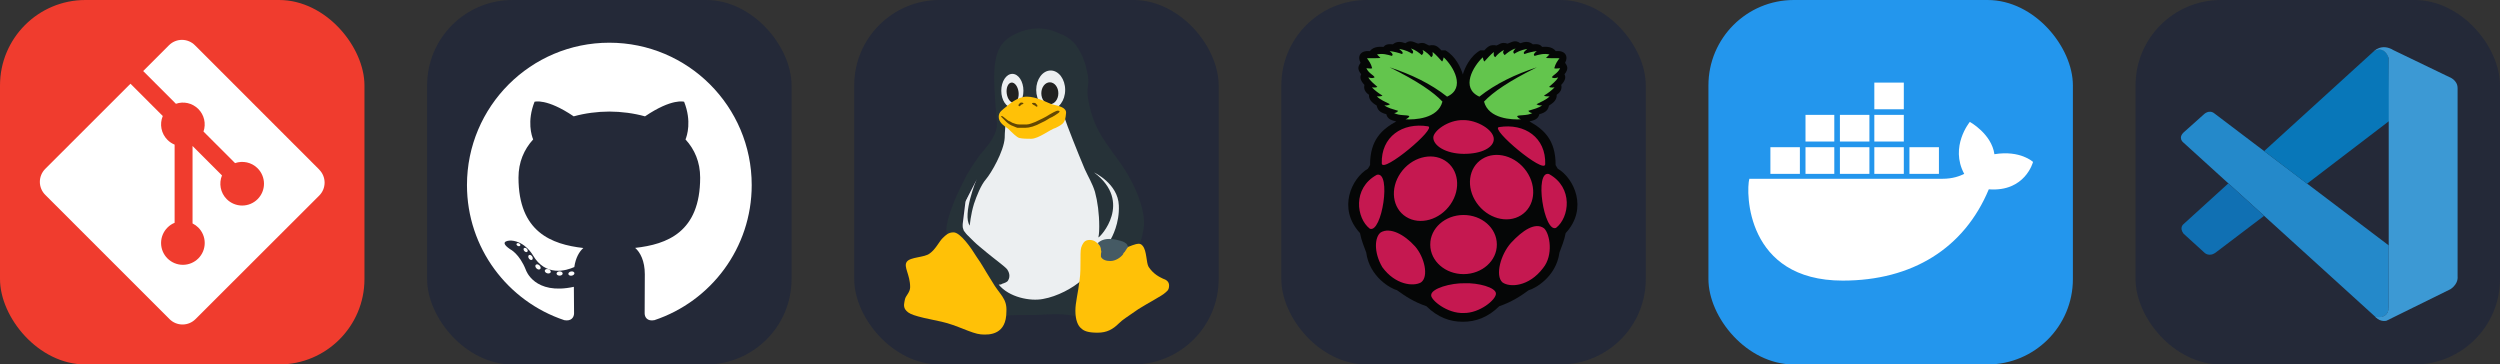 
  <svg width="329.25" height="48" viewBox="0 0 1756 256" fill="none" xmlns="http://www.w3.org/2000/svg" xmlns:xlink="http://www.w3.org/1999/xlink" version="1.1">
    
        <rect x="0" y="0" width="1756" height="256" fill="#333333" stroke="none"/>
    
        <g transform="translate(0, 0)">
          <svg xmlns="http://www.w3.org/2000/svg" width="256" height="256" fill="none" viewBox="0 0 256 256"><rect width="256" height="256" fill="#F03C2E" rx="60"/><g clip-path="url(#clip0_7_283)"><path fill="#fff" d="M224.225 119.094L136.906 31.775C135.711 30.579 134.291 29.63 132.729 28.982C131.166 28.335 129.491 28.002 127.8 28.002C126.109 28.002 124.434 28.335 122.871 28.982C121.309 29.63 119.889 30.579 118.694 31.775L100.569 49.9L123.569 72.9C128.919 71.025 135.044 72.306 139.306 76.569C141.335 78.601 142.752 81.164 143.394 83.963C144.036 86.763 143.878 89.686 142.937 92.4L165.106 114.569C170.469 112.719 176.656 113.912 180.937 118.206C182.361 119.63 183.49 121.32 184.26 123.18C185.03 125.04 185.426 127.033 185.426 129.046C185.425 131.059 185.029 133.052 184.258 134.912C183.487 136.771 182.358 138.461 180.934 139.884C179.511 141.308 177.821 142.436 175.961 143.206C174.101 143.977 172.108 144.373 170.095 144.372C168.082 144.372 166.088 143.975 164.229 143.205C162.369 142.434 160.679 141.305 159.256 139.881C154.756 135.381 153.644 128.756 155.919 123.212L135.244 102.537V156.944C136.745 157.686 138.116 158.666 139.306 159.844C140.729 161.267 141.858 162.956 142.629 164.816C143.399 166.675 143.795 168.668 143.795 170.681C143.795 172.694 143.399 174.687 142.629 176.546C141.858 178.406 140.729 180.096 139.306 181.519C137.883 182.942 136.193 184.071 134.334 184.841C132.474 185.611 130.481 186.008 128.469 186.008C126.456 186.008 124.463 185.611 122.604 184.841C120.744 184.071 119.054 182.942 117.631 181.519C116.206 180.096 115.076 178.407 114.305 176.548C113.533 174.688 113.136 172.694 113.136 170.681C113.136 168.668 113.533 166.675 114.305 164.815C115.076 162.955 116.206 161.266 117.631 159.844C119.112 158.369 120.756 157.25 122.65 156.5V101.587C120.825 100.837 119.112 99.731 117.631 98.244C115.479 96.094 114.016 93.353 113.428 90.368C112.841 87.384 113.155 84.292 114.331 81.487L91.644 58.812L31.769 118.625C30.572 119.821 29.622 121.241 28.974 122.804C28.326 124.367 27.992 126.042 27.992 127.734C27.992 129.426 28.326 131.102 28.974 132.665C29.622 134.228 30.572 135.648 31.769 136.844L119.094 224.156C120.289 225.352 121.709 226.301 123.271 226.949C124.834 227.596 126.509 227.929 128.2 227.929C129.891 227.929 131.566 227.596 133.129 226.949C134.691 226.301 136.111 225.352 137.306 224.156L224.225 137.375C225.422 136.179 226.372 134.759 227.02 133.196C227.668 131.633 228.001 129.958 228.001 128.266C228.001 126.574 227.668 124.898 227.02 123.335C226.372 121.772 225.422 120.352 224.225 119.156"/></g><defs><clipPath id="clip0_7_283"><rect width="200" height="200" fill="#fff" transform="translate(28 28)"/></clipPath></defs></svg>
        </g>
         
        <g transform="translate(300, 0)">
          <svg width="256" height="256" viewBox="0 0 256 256" fill="none" xmlns="http://www.w3.org/2000/svg">
<rect width="256" height="256" rx="60" fill="#242938"/>
<path d="M128.001 30C72.779 30 28 74.771 28 130.001C28 174.184 56.653 211.668 96.387 224.891C101.384 225.817 103.219 222.722 103.219 220.081C103.219 217.696 103.126 209.819 103.083 201.463C75.263 207.512 69.393 189.664 69.393 189.664C64.844 178.105 58.289 175.032 58.289 175.032C49.216 168.825 58.973 168.953 58.973 168.953C69.015 169.658 74.303 179.258 74.303 179.258C83.222 194.546 97.697 190.126 103.403 187.571C104.301 181.107 106.892 176.696 109.752 174.199C87.54 171.67 64.191 163.095 64.191 124.778C64.191 113.86 68.098 104.939 74.495 97.936C73.456 95.418 70.034 85.246 75.463 71.472C75.463 71.472 83.861 68.784 102.971 81.723C110.948 79.507 119.502 78.396 128.001 78.358C136.499 78.396 145.061 79.507 153.052 81.723C172.139 68.784 180.525 71.472 180.525 71.472C185.968 85.246 182.544 95.418 181.505 97.936C187.917 104.939 191.797 113.86 191.797 124.778C191.797 163.187 168.403 171.644 146.135 174.119C149.722 177.223 152.918 183.308 152.918 192.638C152.918 206.018 152.802 216.787 152.802 220.081C152.802 222.742 154.602 225.86 159.671 224.878C199.383 211.64 228 174.169 228 130.001C228 74.771 183.227 30 128.001 30ZM65.454 172.453C65.233 172.95 64.452 173.099 63.74 172.758C63.014 172.432 62.607 171.754 62.842 171.256C63.057 170.744 63.841 170.602 64.564 170.945C65.291 171.271 65.705 171.955 65.454 172.453ZM70.373 176.842C69.896 177.285 68.963 177.079 68.331 176.38C67.677 175.683 67.554 174.751 68.038 174.302C68.529 173.86 69.434 174.067 70.089 174.764C70.743 175.47 70.871 176.395 70.373 176.842ZM73.747 182.458C73.134 182.884 72.132 182.485 71.513 181.595C70.9 180.706 70.9 179.64 71.526 179.212C72.147 178.785 73.134 179.169 73.762 180.052C74.373 180.956 74.373 182.023 73.747 182.458ZM79.454 188.962C78.906 189.566 77.739 189.404 76.884 188.579C76.01 187.773 75.766 186.629 76.316 186.024C76.871 185.418 78.045 185.589 78.906 186.407C79.774 187.211 80.039 188.364 79.454 188.962ZM86.83 191.157C86.588 191.941 85.464 192.297 84.331 191.964C83.2 191.621 82.46 190.704 82.689 189.912C82.924 189.124 84.053 188.753 85.194 189.109C86.323 189.45 87.065 190.361 86.83 191.157ZM95.224 192.089C95.252 192.913 94.292 193.597 93.103 193.612C91.907 193.639 90.94 192.971 90.927 192.16C90.927 191.327 91.866 190.65 93.061 190.63C94.251 190.607 95.224 191.269 95.224 192.089ZM103.47 191.773C103.613 192.577 102.787 193.404 101.606 193.624C100.445 193.836 99.37 193.339 99.223 192.541C99.079 191.716 99.92 190.89 101.079 190.676C102.262 190.471 103.32 190.955 103.47 191.773Z" fill="white"/>
</svg>

        </g>
         
        <g transform="translate(600, 0)">
          <svg xmlns="http://www.w3.org/2000/svg" width="256" height="256" fill="none" viewBox="0 0 256 256"><rect width="256" height="256" fill="#242938" rx="60"/><path fill="#ECEFF1" d="M85.949 199.926L110.48 213.546H147.576L182.278 187.491L197.834 146.632L161.935 103.405L151.764 79.127L102.104 80.903L102.702 94.523L93.129 112.287L78.171 141.303L75.18 165.581L85.949 199.926Z"/><path fill="#263238" d="M187.064 114.656C177.491 101.036 169.713 92.746 165.525 75.574C161.337 58.401 166.722 63.139 163.132 48.335C161.337 40.637 158.345 35.307 155.354 31.162C151.764 27.017 147.576 24.648 145.182 24.056C139.798 21.096 127.233 16.358 111.677 24.648C95.522 32.939 97.317 50.703 100.309 86.825C100.309 89.193 99.71 92.154 98.514 94.523C96.121 99.852 91.932 104.589 88.343 108.735C84.154 114.656 79.966 120.578 76.975 127.091C69.795 140.711 63.213 157.883 65.008 164.397C68 163.805 105.694 220.652 105.694 221.836C108.087 221.244 118.258 221.244 127.233 221.244C139.798 220.652 146.977 220.06 157.149 222.428C157.149 220.652 156.55 218.875 156.55 217.099C156.55 213.546 157.149 210.585 157.747 206.44C158.345 203.479 158.944 200.519 159.542 196.966C153.559 202.295 142.789 208.217 132.618 209.993C123.643 211.769 108.685 208.809 101.505 199.926C102.104 199.926 103.3 199.926 103.899 199.334C105.694 198.742 107.489 198.15 108.087 196.966C109.882 194.005 108.685 191.044 107.489 189.268C106.292 187.491 97.317 180.977 93.129 177.425C88.941 173.872 86.548 172.095 84.154 169.727C84.154 169.727 80.564 166.174 79.368 164.989C78.171 163.805 77.573 162.621 76.975 162.028C75.778 159.068 75.18 155.515 75.778 150.778C76.376 144.264 78.769 138.934 81.761 133.013C82.958 130.644 85.949 125.907 85.949 125.907C85.949 125.907 75.778 150.778 81.163 158.476C81.163 158.476 81.761 150.778 84.154 143.08C85.949 137.75 88.941 130.052 92.531 125.907C96.121 121.762 105.095 106.366 105.694 96.891C105.694 92.746 106.292 88.601 106.292 85.641C103.899 83.272 145.781 77.35 148.174 83.864C148.772 86.233 157.149 107.55 161.935 118.801C164.328 124.131 167.32 128.868 169.115 134.789C170.91 141.303 172.106 150.185 172.106 159.068C172.106 160.844 172.106 163.805 171.508 166.766C172.705 166.766 196.039 141.895 168.517 121.17C168.517 121.17 185.269 128.868 185.868 144.264C186.466 156.699 181.081 166.766 179.885 168.542C180.483 168.542 192.449 173.872 193.047 173.872C195.441 173.872 200.227 172.095 200.227 172.095C200.826 170.319 202.62 165.581 202.62 163.805C206.809 150.185 196.637 128.276 187.064 114.656V114.656Z"/><path fill="#ECEFF1" d="M111.078 75.574C115.374 75.574 118.856 70.271 118.856 63.731C118.856 57.19 115.374 51.888 111.078 51.888C106.783 51.888 103.3 57.19 103.3 63.731C103.3 70.271 106.783 75.574 111.078 75.574Z"/><path fill="#ECEFF1" d="M138.002 76.758C143.62 76.758 148.174 70.66 148.174 63.139C148.174 55.617 143.62 49.519 138.002 49.519C132.385 49.519 127.831 55.617 127.831 63.139C127.831 70.66 132.385 76.758 138.002 76.758Z"/><path fill="#212121" d="M115.424 64.541C114.927 60.648 112.663 57.724 110.368 58.011C108.074 58.298 106.616 61.687 107.114 65.581C107.611 69.474 109.874 72.398 112.169 72.111C114.464 71.823 115.921 68.434 115.424 64.541Z"/><path fill="#212121" d="M137.404 73.205C140.709 73.205 143.387 69.759 143.387 65.507C143.387 61.256 140.709 57.809 137.404 57.809C134.1 57.809 131.421 61.256 131.421 65.507C131.421 69.759 134.1 73.205 137.404 73.205Z"/><path fill="#FFC107" d="M216.98 195.781C214.587 194.597 210.398 192.82 206.808 187.491C205.014 184.53 205.612 176.24 202.62 172.687C200.825 170.319 198.432 171.503 197.834 171.503C192.449 172.687 179.884 180.977 171.508 171.503C170.311 170.319 168.516 168.542 165.525 168.542C162.533 168.542 161.337 169.726 160.14 172.095C158.943 174.464 158.943 176.24 158.943 182.162C158.943 186.899 158.943 192.228 158.345 196.373C157.148 206.44 155.354 212.362 155.354 218.283C155.354 224.797 157.148 228.942 159.542 230.718C161.337 232.495 164.328 233.679 170.91 233.679C177.491 233.679 181.679 231.311 185.868 227.165C188.859 224.205 191.252 223.02 199.629 217.099C206.21 212.954 216.382 207.624 218.176 205.848C219.373 204.664 221.168 204.071 221.168 200.518C221.168 197.558 218.775 196.373 216.98 195.781V195.781Z"/><path fill="#FFC107" d="M96.719 197.558C90.736 188.083 90.137 186.307 85.949 180.385C82.359 174.464 74.581 163.213 69.795 163.213C66.205 163.213 64.41 164.989 62.017 167.358C59.623 169.726 57.23 175.056 53.042 178.017C49.452 180.977 39.281 180.385 36.888 183.938C34.494 187.491 39.281 192.821 39.281 201.703C39.281 205.256 36.289 207.624 35.691 209.993C35.093 212.954 34.494 214.73 35.691 217.099C38.084 220.652 41.076 221.836 61.418 225.981C72.188 228.35 82.359 234.271 88.941 234.864C95.522 235.456 106.89 234.864 106.89 218.875C107.489 209.401 102.104 207.032 96.719 197.558Z"/><path fill="#FFC107" d="M108.087 90.378C104.497 88.009 101.505 85.64 101.505 82.088C101.505 78.535 103.899 77.35 107.489 74.389C108.087 73.797 114.668 67.876 121.25 67.876C127.831 67.876 135.609 72.021 138.601 73.205C143.986 74.389 149.37 75.574 148.772 79.719C148.174 85.64 147.576 86.825 141.592 89.785C137.404 90.97 129.626 97.484 124.241 97.484C121.848 97.484 118.258 97.484 115.865 96.891C114.07 96.299 111.078 93.338 108.087 90.378V90.378Z"/><path fill="#634703" d="M106.89 85.641C108.087 86.825 109.882 88.009 111.677 88.601C112.873 89.193 114.668 89.786 114.668 89.786C117.062 89.786 118.857 89.786 120.053 89.786C123.045 89.786 127.233 88.601 131.421 86.233C135.609 84.456 136.208 83.272 139.199 82.088C142.191 80.311 145.182 78.535 143.986 77.942C142.789 77.35 141.592 77.942 137.404 80.311C133.814 82.68 130.823 83.864 127.233 85.641C125.438 86.233 123.045 87.417 121.25 87.417C119.455 87.417 117.66 87.417 115.865 87.417C114.07 87.417 112.873 86.825 111.078 86.233C109.882 85.641 109.283 85.048 108.685 85.048C107.489 84.456 105.095 82.088 103.899 81.495C103.899 81.495 102.702 81.495 103.3 82.088C105.095 83.864 105.694 84.456 106.89 85.641Z"/><path fill="#634703" d="M124.84 72.613C125.438 73.797 126.635 73.797 127.233 74.389C127.831 74.982 128.429 74.982 128.429 74.982C129.028 74.389 128.429 73.205 127.831 73.205C127.831 72.021 124.84 72.021 124.84 72.613V72.613Z"/><path fill="#634703" d="M115.267 73.797C115.267 74.389 116.463 74.982 116.463 74.389C117.062 73.797 117.66 73.205 118.258 73.205C119.455 72.613 118.856 72.021 117.062 72.021C115.865 72.613 115.865 73.205 115.267 73.797V73.797Z"/><path fill="#455A64" d="M173.303 178.609C173.303 179.201 173.303 179.793 173.303 180.385C174.5 182.754 177.491 183.346 179.884 183.346C183.474 183.346 187.064 180.977 188.859 178.609C188.859 178.017 189.457 177.424 190.056 176.832C191.252 175.056 191.851 173.872 192.449 173.279C192.449 173.279 191.851 172.687 191.851 172.095C191.252 170.911 189.457 169.726 187.064 169.134C185.269 168.542 182.278 167.95 181.081 167.95C175.696 167.358 172.705 169.134 170.91 170.911C170.91 170.911 171.508 170.911 171.508 171.503C172.705 172.687 173.303 173.872 173.303 175.648C173.901 176.832 173.303 177.424 173.303 178.609V178.609Z"/></svg>
        </g>
         
        <g transform="translate(900, 0)">
          <svg width="256" height="256" viewBox="0 0 256 256" fill="none" xmlns="http://www.w3.org/2000/svg">
<rect width="256" height="256" rx="60" fill="#242938"/>
<path d="M90.582 29.003C89.543 29.034 88.424 29.402 87.154 30.362C84.042 29.213 81.026 28.814 78.329 31.153C74.163 30.636 72.809 31.704 71.784 32.953C70.87 32.934 64.942 32.051 62.224 35.937C55.393 35.163 53.232 39.788 55.678 44.098C54.285 46.17 52.837 48.212 56.101 52.159C54.947 54.356 55.662 56.739 58.382 59.626C57.664 62.713 59.074 64.893 61.604 66.592C61.13 70.818 65.649 73.278 66.999 74.152C67.517 76.614 68.597 78.94 73.761 80.223C74.608 83.897 77.712 84.53 80.716 85.299C70.787 90.831 62.274 98.104 62.333 115.955L60.877 118.442C49.491 125.076 39.25 146.395 55.266 163.725C56.314 169.15 58.066 173.045 59.628 177.358C61.966 194.735 77.215 202.871 81.236 203.834C87.131 208.134 93.408 212.214 101.902 215.074C109.909 222.988 118.585 226.003 127.308 226H127.692C136.417 226.004 145.093 222.988 153.098 215.074C161.593 212.216 167.869 208.134 173.764 203.834C177.786 202.871 193.036 194.735 195.371 177.356C196.933 173.045 198.687 169.15 199.735 163.725C215.75 146.395 205.509 125.073 194.122 118.438L192.668 115.954C192.726 98.104 184.212 90.827 174.283 85.298C177.287 84.528 180.391 83.892 181.241 80.222C186.402 78.937 187.481 76.613 188 74.15C189.349 73.273 193.87 70.817 193.396 66.587C195.925 64.891 197.335 62.71 196.618 59.621C199.338 56.737 200.052 54.353 198.897 52.155C202.162 48.212 200.713 46.167 199.32 44.097C201.765 39.784 199.608 35.161 192.774 35.935C190.056 32.051 184.129 32.934 183.216 32.951C182.189 31.703 180.834 30.635 176.669 31.152C173.973 28.814 170.955 29.213 167.844 30.362C164.151 27.569 161.704 29.808 158.913 30.655C154.44 29.253 153.417 31.172 151.221 31.954C146.343 30.966 144.86 33.116 142.521 35.386L139.801 35.335C132.444 39.487 128.79 47.948 127.496 52.297C126.198 47.946 122.553 39.486 115.197 35.335L112.477 35.384C110.135 33.114 108.653 30.966 103.776 31.954C101.579 31.172 100.557 29.254 96.082 30.655C94.248 30.099 92.563 28.943 90.579 29.002L90.582 29.003Z" fill="#050606"/>
<path d="M76.082 47.281C95.601 56.92 106.946 64.722 113.164 71.366C109.981 83.591 93.373 84.148 87.299 83.805C88.544 83.251 89.581 82.586 89.949 81.567C88.425 80.53 83.023 81.458 79.25 79.426C80.699 79.138 81.377 78.858 82.055 77.835C78.49 76.745 74.652 75.806 72.394 74.001C73.613 74.018 74.75 74.264 76.342 73.205C73.149 71.557 69.743 70.252 67.098 67.732C68.744 67.694 70.526 67.715 71.044 67.135C68.122 65.402 65.657 63.472 63.618 61.364C65.928 61.63 66.902 61.401 67.462 61.013C65.252 58.847 62.457 57.017 61.124 54.347C62.839 54.913 64.408 55.13 65.539 54.296C64.787 52.674 61.574 51.717 59.721 47.928C61.527 48.094 63.442 48.305 63.823 47.928C62.987 44.656 61.55 42.816 60.139 40.913C64.002 40.857 69.856 40.925 69.591 40.611L67.201 38.275C70.976 37.3 74.838 38.432 77.642 39.269C78.9 38.318 77.62 37.116 76.085 35.884C79.292 36.295 82.189 37.003 84.807 37.976C86.208 36.765 83.9 35.555 82.783 34.342C87.738 35.244 89.838 36.509 91.923 37.778C93.438 36.386 92.01 35.206 90.99 33.996C94.725 35.321 96.649 37.034 98.677 38.723C99.364 37.833 100.42 37.182 99.144 35.04C101.795 36.505 103.793 38.232 105.271 40.165C106.912 39.163 106.249 37.793 106.259 36.532C109.016 38.681 110.764 40.966 112.908 43.201C113.336 42.901 113.714 41.879 114.049 40.265C120.625 46.378 129.919 61.778 116.437 67.883C104.964 58.818 91.261 52.226 76.077 47.281H76.08H76.082ZM179.464 47.281C159.947 56.922 148.599 64.72 142.383 71.366C145.568 83.591 162.176 84.148 168.247 83.805C167.003 83.251 165.967 82.586 165.6 81.567C167.123 80.53 172.527 81.458 176.298 79.426C174.849 79.138 174.17 78.858 173.494 77.835C177.057 76.745 180.896 75.806 183.154 74.001C181.935 74.018 180.796 74.264 179.205 73.205C182.398 71.557 185.804 70.252 188.452 67.732C186.8 67.694 185.022 67.715 184.504 67.135C187.427 65.402 189.892 63.472 191.932 61.364C189.621 61.63 188.647 61.401 188.087 61.013C190.296 58.847 193.091 57.017 194.424 54.347C192.709 54.913 191.141 55.13 190.009 54.296C190.76 52.674 193.974 51.717 195.827 47.928C194.019 48.094 192.106 48.305 191.722 47.928C192.563 44.656 193.998 42.815 195.41 40.911C191.547 40.856 185.692 40.923 185.957 40.611L188.349 38.275C184.572 37.299 180.71 38.43 177.908 39.267C176.648 38.316 177.932 37.114 179.464 35.883C176.26 36.294 173.36 37.002 170.742 37.975C169.341 36.763 171.65 35.554 172.766 34.341C167.811 35.243 165.713 36.508 163.625 37.774C162.112 36.385 163.54 35.204 164.559 33.995C160.823 35.32 158.899 37.033 156.873 38.719C156.187 37.831 155.129 37.18 156.406 35.036C153.754 36.503 151.755 38.228 150.277 40.163C148.636 39.161 149.3 37.791 149.289 36.531C146.535 38.679 144.784 40.966 142.642 43.2C142.212 42.9 141.834 41.878 141.5 40.263C134.923 46.376 125.63 61.776 139.111 67.882C150.58 58.812 164.279 52.223 179.467 47.28H179.464" fill="#63C54D"/>
<path d="M151.379 171.774C151.447 183.182 141.034 192.48 128.122 192.541C115.209 192.601 104.687 183.402 104.618 171.992V171.774C104.549 160.365 114.962 151.067 127.874 151.007C140.788 150.947 151.31 160.146 151.379 171.555V171.772V171.774ZM114.925 112.763C124.611 118.844 126.357 132.629 118.825 143.552C111.29 154.475 97.331 158.401 87.642 152.319C77.956 146.238 76.209 132.451 83.743 121.53C91.276 110.605 105.236 106.681 114.925 112.763ZM141.072 111.661C131.384 117.744 129.638 131.527 137.172 142.452C144.706 153.373 158.666 157.301 168.352 151.217C178.042 145.136 179.786 131.351 172.253 120.428C164.718 109.507 150.76 105.58 141.072 111.663V111.661ZM67.105 122.769C77.563 120.081 70.635 164.229 62.127 160.608C52.764 153.393 49.748 132.265 67.103 122.769H67.105ZM187.978 122.219C177.517 119.534 184.445 163.682 192.957 160.06C202.318 152.844 205.332 131.715 187.978 122.219ZM152.897 89.281C170.948 86.36 185.966 96.634 185.36 115.389C184.766 122.578 146.246 90.35 152.897 89.279V89.281ZM103.025 88.73C84.972 85.809 69.953 96.086 70.56 114.839C71.154 122.028 109.675 89.799 103.025 88.73ZM127.891 84.356C117.12 84.088 106.781 92.019 106.754 96.615C106.726 102.205 115.272 107.926 127.967 108.072C140.928 108.16 149.199 103.492 149.241 97.725C149.288 91.191 137.451 84.256 127.891 84.356ZM128.724 198.957C138.117 198.563 150.722 201.855 150.745 206.221C150.902 210.461 139.315 220.041 128.101 219.857C116.488 220.338 105.1 210.742 105.25 207.417C105.075 202.54 119.392 198.734 128.724 198.957ZM93.964 173.078C100.65 180.798 103.697 194.36 98.119 198.357C92.84 201.41 80.017 200.153 70.902 187.608C64.758 177.084 65.551 166.372 69.866 163.224C76.319 159.458 86.29 164.546 93.962 173.078H93.964ZM161.293 170.63C154.056 178.752 150.027 193.561 155.305 198.331C160.351 202.038 173.899 201.519 183.908 188.214C191.175 179.278 188.739 164.357 184.589 160.394C178.423 155.823 169.572 161.672 161.292 170.627V170.63" fill="#C51850"/>
</svg>

        </g>
         
        <g transform="translate(1200, 0)">
          <svg xmlns="http://www.w3.org/2000/svg" width="256" height="256" fill="none" viewBox="0 0 256 256"><rect width="256" height="256" fill="#2396ED" rx="60"/><path fill="#fff" d="M141.187 122.123H161.904V103.379H141.187V122.123ZM116.525 122.123H137.241V103.379H116.525V122.123ZM92.355 122.123H113.072V103.379H92.355V122.123ZM68.186 122.123H88.409V103.379H68.186V122.123ZM43.523 122.123H64.24V103.379H43.523V122.123ZM68.186 99.433H88.409V80.69H68.186V99.433ZM92.355 99.433H113.072V80.69H92.355V99.433ZM116.525 99.433H137.241V80.69H116.525V99.433ZM116.525 76.744H137.241V58H116.525V76.744ZM228 113.738C228 113.738 219.121 105.352 200.871 108.312C198.898 94.007 183.607 85.622 183.607 85.622C183.607 85.622 169.303 102.886 179.661 122.123C176.702 123.603 171.769 125.576 164.37 125.576H28.726C26.259 134.948 26.259 197.097 94.328 197.097C143.16 197.097 179.661 174.408 196.925 132.974C222.574 134.948 228 113.738 228 113.738Z"/></svg>
        </g>
         
        <g transform="translate(1500, 0)">
          <svg xmlns="http://www.w3.org/2000/svg" width="256" height="256" fill="none" viewBox="0 0 256 256"><rect width="256" height="256" fill="#242938" rx="60"/><path fill="#2489CA" d="M33.716 100.208C33.716 100.208 28.981 96.795 34.663 92.238L47.899 80.402C47.899 80.402 51.687 76.417 55.691 79.889L177.84 172.368V216.714C177.84 216.714 177.781 223.678 168.844 222.908L33.716 100.208Z"/><path fill="#1070B3" d="M65.2 128.792L33.716 157.415C33.716 157.415 30.48 159.822 33.716 164.123L48.333 177.418C48.333 177.418 51.805 181.147 56.934 176.905L90.312 151.596L65.2 128.792Z"/><path fill="#0877B9" d="M120.474 129.029L178.215 84.939L177.84 40.83C177.84 40.83 175.374 31.203 167.148 36.214L90.312 106.145L120.474 129.029Z"/><path fill="#3C99D4" d="M168.844 222.968C172.198 226.4 176.262 225.276 176.262 225.276L221.259 203.103C227.019 199.177 226.21 194.305 226.21 194.305V61.898C226.21 56.079 220.252 54.067 220.252 54.067L181.253 35.267C172.731 30 167.148 36.214 167.148 36.214C167.148 36.214 174.328 31.046 177.84 40.83V215.905C177.84 217.109 177.583 218.292 177.071 219.358C176.045 221.429 173.816 223.362 168.47 222.553L168.844 222.968Z"/></svg>
        </g>
        
  </svg>
  